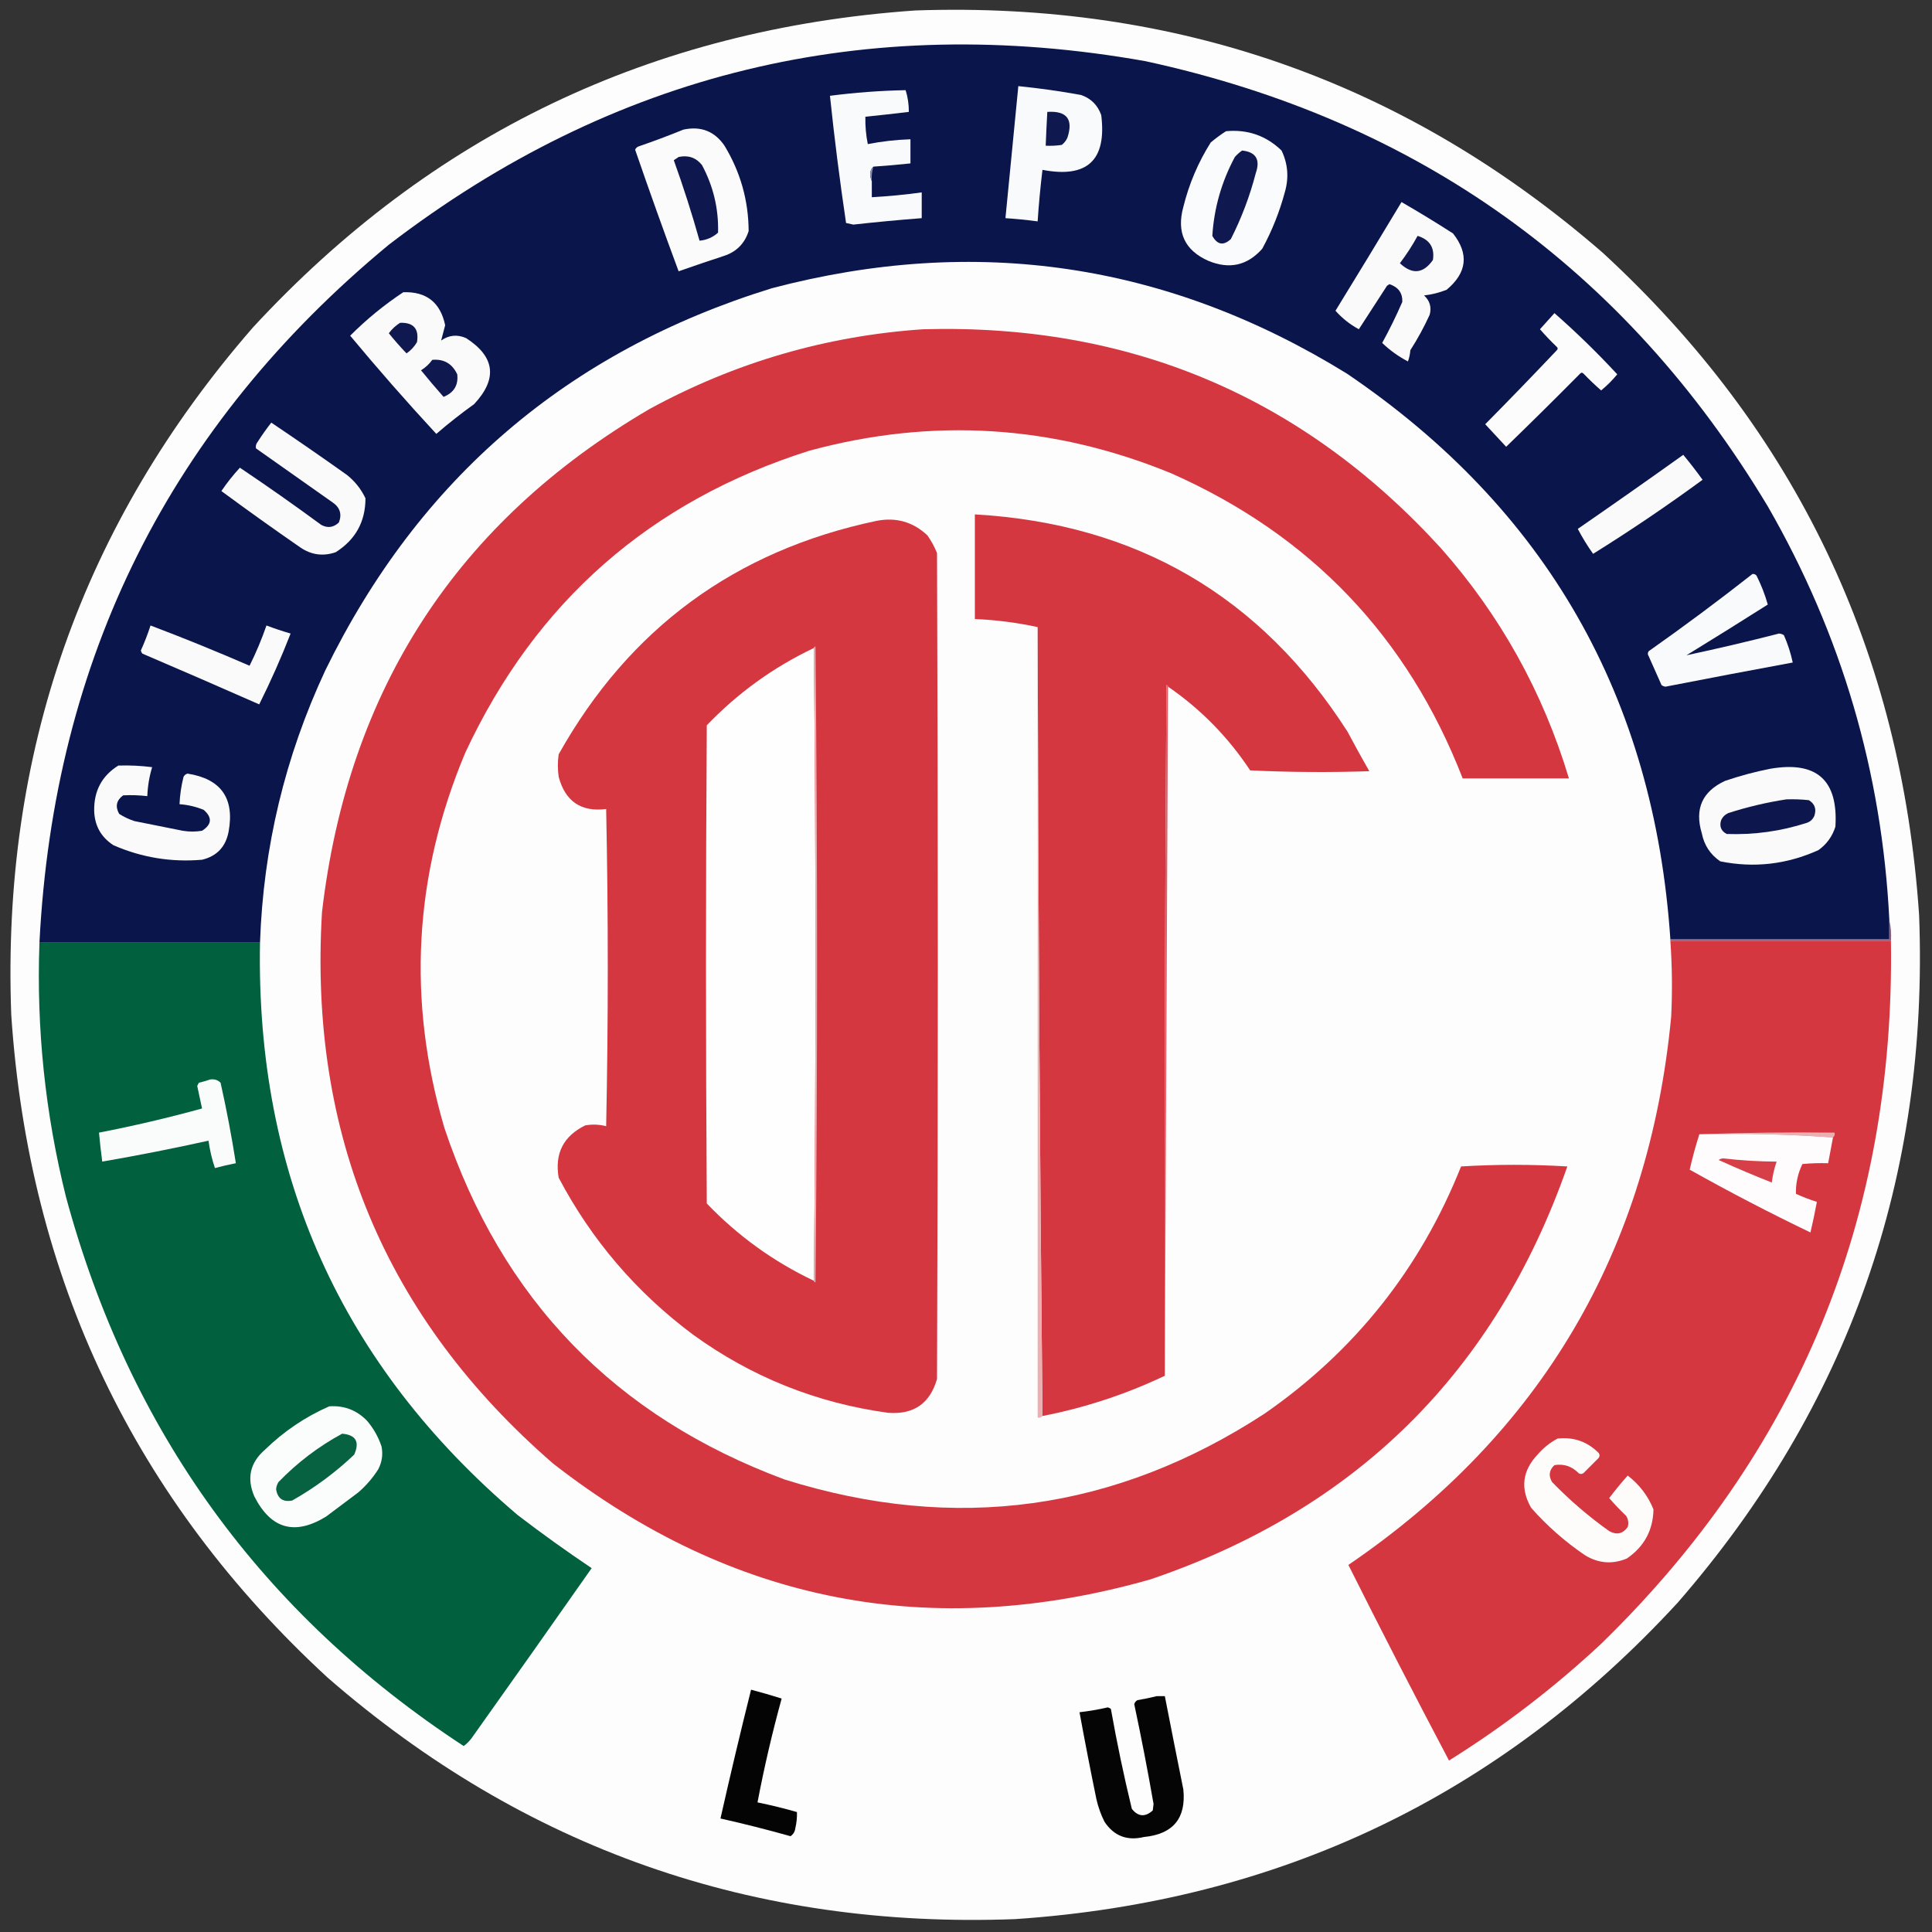 <?xml version="1.0" encoding="UTF-8"?>
<!DOCTYPE svg PUBLIC "-//W3C//DTD SVG 1.1//EN" "http://www.w3.org/Graphics/SVG/1.1/DTD/svg11.dtd">
<svg xmlns="http://www.w3.org/2000/svg" version="1.1" width="1200px" height="1200px" style="shape-rendering:geometricPrecision; text-rendering:geometricPrecision; image-rendering:optimizeQuality; fill-rule:evenodd; clip-rule:evenodd" xmlns:xlink="http://www.w3.org/1999/xlink">
<rect width="100%" height="100%" fill="#333333" stroke="none"/>
<g><path style="opacity:0.995" fill="#fefefe" d="M 568.5,6.5 C 731.111,0.861 873.445,51.027 995.5,157C 1115.52,267.553 1181.02,404.72 1192,568.5C 1198.13,731.133 1148.13,873.466 1042,995.5C 931.446,1115.52 794.28,1181.02 630.5,1192C 467.85,1198.13 325.517,1148.13 203.5,1042C 83.483,931.446 17.983,794.279 7,630.5C 0.868,467.868 50.868,325.535 157,203.5C 267.739,83.554 404.906,17.887 568.5,6.5 Z"/></g>
<g><path style="opacity:1" fill="#0a154c" d="M 1173.5,571.5 C 1173.5,575.5 1173.5,579.5 1173.5,583.5C 1128.17,583.5 1082.83,583.5 1037.5,583.5C 1027.4,433.07 960.404,315.904 836.5,232C 725.218,163.35 606.218,145.684 479.5,179C 352.693,218.144 260.193,297.31 202,416.5C 177.029,470.052 163.529,526.386 161.5,585.5C 115.833,585.5 70.167,585.5 24.5,585.5C 33.485,408.696 105.818,264.196 241.5,152C 380.945,45.114 537.612,7.114 711.5,38C 880.524,74.696 1009.36,166.862 1098,314.5C 1143.81,394.063 1168.98,479.73 1173.5,571.5 Z"/></g>
<g><path style="opacity:1" fill="#f9fafb" d="M 632.5,53.5 C 645.577,54.808 658.577,56.641 671.5,59C 677.667,61.167 681.833,65.333 684,71.5C 687.492,99.506 675.325,110.839 647.5,105.5C 646.207,116.138 645.207,126.804 644.5,137.5C 637.857,136.615 631.19,135.948 624.5,135.5C 627.167,108.167 629.833,80.833 632.5,53.5 Z"/></g>
<g><path style="opacity:1" fill="#f9fafb" d="M 542.5,103.5 C 541.235,104.514 540.569,106.014 540.5,108C 540.508,109.707 540.842,111.207 541.5,112.5C 541.5,115.833 541.5,119.167 541.5,122.5C 551.879,121.92 562.212,120.92 572.5,119.5C 572.5,124.833 572.5,130.167 572.5,135.5C 558.318,136.602 544.151,137.935 530,139.5C 528.5,139.167 527,138.833 525.5,138.5C 521.594,112.249 518.26,85.916 515.5,59.5C 531.116,57.48 546.783,56.313 562.5,56C 563.861,60.362 564.528,64.862 564.5,69.5C 555.51,70.594 546.51,71.594 537.5,72.5C 537.369,78.221 537.869,83.888 539,89.5C 547.714,87.804 556.547,86.804 565.5,86.5C 565.5,91.5 565.5,96.5 565.5,101.5C 557.847,102.313 550.181,102.98 542.5,103.5 Z"/></g>
<g><path style="opacity:1" fill="#0f184f" d="M 650.5,69.5 C 662.6,68.714 666.767,74.047 663,85.5C 662.215,87.286 661.049,88.786 659.5,90C 656.183,90.498 652.85,90.665 649.5,90.5C 649.773,83.496 650.106,76.496 650.5,69.5 Z"/></g>
<g><path style="opacity:1" fill="#fbfbfc" d="M 424.5,80.5 C 435.345,78.182 443.845,81.516 450,90.5C 459.889,106.827 464.889,124.494 465,143.5C 462.526,151.307 457.359,156.474 449.5,159C 440.13,162.068 430.796,165.235 421.5,168.5C 412.215,143.481 403.215,118.314 394.5,93C 394.905,92.055 395.572,91.388 396.5,91C 406.041,87.716 415.374,84.216 424.5,80.5 Z"/></g>
<g><path style="opacity:1" fill="#fafbfc" d="M 761.5,81.5 C 774.879,80.237 786.379,84.237 796,93.5C 799.976,101.828 800.643,110.495 798,119.5C 794.697,131.747 790.031,143.414 784,154.5C 774.758,164.934 763.591,167.434 750.5,162C 735.824,155.472 730.658,144.306 735,128.5C 738.537,114.21 744.204,100.877 752,88.5C 755.068,85.917 758.235,83.584 761.5,81.5 Z"/></g>
<g><path style="opacity:1" fill="#0f184f" d="M 771.5,93.5 C 780.08,94.417 782.913,99.083 780,107.5C 776.3,121.773 771.133,135.439 764.5,148.5C 759.906,152.73 756.073,152.064 753,146.5C 754.078,129.193 758.745,112.86 767,97.5C 768.397,95.93 769.897,94.596 771.5,93.5 Z"/></g>
<g><path style="opacity:1" fill="#0e174e" d="M 421.5,97.5 C 427.476,96.224 432.309,97.891 436,102.5C 443.068,115.684 446.401,129.684 446,144.5C 442.754,147.419 438.92,149.086 434.5,149.5C 429.778,132.668 424.445,116.001 418.5,99.5C 419.602,98.824 420.602,98.158 421.5,97.5 Z"/></g>
<g><path style="opacity:1" fill="#8c91ab" d="M 542.5,103.5 C 541.597,106.391 541.264,109.391 541.5,112.5C 540.842,111.207 540.508,109.707 540.5,108C 540.569,106.014 541.235,104.514 542.5,103.5 Z"/></g>
<g><path style="opacity:1" fill="#fafafb" d="M 870.5,125.5 C 881.305,131.738 891.972,138.238 902.5,145C 912.535,157.74 911.201,169.406 898.5,180C 894.005,181.78 889.338,182.946 884.5,183.5C 888.089,186.771 889.256,190.771 888,195.5C 884.523,203.122 880.523,210.455 876,217.5C 875.814,219.9 875.314,222.234 874.5,224.5C 868.544,221.372 863.211,217.539 858.5,213C 863.059,204.715 867.226,196.215 871,187.5C 871.187,181.987 868.52,178.32 863,176.5C 862.5,176.833 862,177.167 861.5,177.5C 855.667,186.5 849.833,195.5 844,204.5C 838.433,201.482 833.6,197.649 829.5,193C 843.297,170.572 856.964,148.072 870.5,125.5 Z"/></g>
<g><path style="opacity:1" fill="#0f184f" d="M 880.5,146.5 C 888.041,148.851 891.208,153.851 890,161.5C 884,170.02 877.167,170.686 869.5,163.5C 873.613,158.067 877.28,152.401 880.5,146.5 Z"/></g>
<g><path style="opacity:1" fill="#fafafb" d="M 250.5,181.5 C 264.872,181.034 273.539,187.867 276.5,202C 275.624,205.273 274.79,208.439 274,211.5C 278.841,208.096 284.008,207.596 289.5,210C 307.495,221.609 309.162,235.276 294.5,251C 286.394,256.805 278.561,262.972 271,269.5C 252.608,249.611 234.775,229.278 217.5,208.5C 227.648,198.342 238.648,189.342 250.5,181.5 Z"/></g>
<g><path style="opacity:1" fill="#fcfcfc" d="M 965.5,194.5 C 979.094,206.426 992.094,219.092 1004.5,232.5C 1001.5,236.167 998.167,239.5 994.5,242.5C 990.682,239.182 987.015,235.682 983.5,232C 982.833,231.333 982.167,231.333 981.5,232C 966.319,247.347 950.986,262.514 935.5,277.5C 931.195,272.859 926.861,268.193 922.5,263.5C 937.515,248.319 952.348,232.985 967,217.5C 967.667,216.833 967.667,216.167 967,215.5C 963.318,211.985 959.818,208.318 956.5,204.5C 959.522,201.147 962.522,197.813 965.5,194.5 Z"/></g>
<g><path style="opacity:1" fill="#10194f" d="M 248.5,200.5 C 256.861,200.213 260.361,204.213 259,212.5C 257.356,215.311 255.19,217.644 252.5,219.5C 248.663,215.496 244.996,211.329 241.5,207C 243.425,204.375 245.758,202.208 248.5,200.5 Z"/></g>
<g><path style="opacity:1" fill="#d53741" d="M 573.5,204.5 C 701.851,200.97 809.017,246.303 895,340.5C 931.851,382.182 958.351,429.848 974.5,483.5C 952.5,483.5 930.5,483.5 908.5,483.5C 874.317,395.481 813.984,332.315 727.5,294C 654.099,263.849 579.099,259.183 502.5,280C 403.871,311.3 332.704,373.8 289,467.5C 257.062,543.572 252.729,621.239 276,700.5C 311.599,807.099 382.099,879.933 487.5,919C 593.428,952.139 692.761,938.473 785.5,878C 841.541,839.103 882.207,787.936 907.5,724.5C 929.5,723.167 951.5,723.167 973.5,724.5C 928.807,852.026 842.473,937.526 714.5,981C 578.316,1019.69 454.65,995.695 343.5,909C 239.519,818.815 191.685,704.648 200,566.5C 216.193,428.104 284.026,323.938 403.5,254C 456.677,225.044 513.344,208.544 573.5,204.5 Z"/></g>
<g><path style="opacity:1" fill="#0f184f" d="M 268.5,223.5 C 275.718,222.87 280.884,225.87 284,232.5C 284.776,239.249 281.943,243.915 275.5,246.5C 270.715,241.093 266.048,235.593 261.5,230C 264.288,228.281 266.621,226.115 268.5,223.5 Z"/></g>
<g><path style="opacity:1" fill="#fafafb" d="M 168.5,262.5 C 184.286,273.113 199.953,283.946 215.5,295C 220.475,298.97 224.309,303.803 227,309.5C 226.987,324.024 220.82,335.19 208.5,343C 200.649,345.682 193.316,344.682 186.5,340C 169.991,328.579 153.657,316.912 137.5,305C 141.028,299.819 144.861,294.986 149,290.5C 166.079,301.959 182.912,313.792 199.5,326C 203.507,328.166 207.174,327.666 210.5,324.5C 212.492,319.313 211.159,315.146 206.5,312C 190.667,300.833 174.833,289.667 159,278.5C 158.685,277.092 159.018,275.759 160,274.5C 162.664,270.343 165.497,266.343 168.5,262.5 Z"/></g>
<g><path style="opacity:1" fill="#fafafb" d="M 1045.5,282.5 C 1049.64,287.481 1053.64,292.648 1057.5,298C 1035.26,314.287 1012.59,329.62 989.5,344C 985.883,338.898 982.716,333.732 980,328.5C 1002.01,313.304 1023.85,297.97 1045.5,282.5 Z"/></g>
<g><path style="opacity:1" fill="#d53741" d="M 725.5,426.5 C 725.44,425.957 725.107,425.624 724.5,425.5C 723.5,568.498 723.167,711.498 723.5,854.5C 699.225,866.036 673.891,874.37 647.5,879.5C 645.834,716.336 644.834,553.003 644.5,389.5C 631.661,386.709 618.661,385.042 605.5,384.5C 605.5,362.833 605.5,341.167 605.5,319.5C 705.888,325.259 783.054,370.259 837,454.5C 841.373,462.747 845.873,470.914 850.5,479C 825.827,479.833 801.16,479.666 776.5,478.5C 762.855,457.856 745.855,440.522 725.5,426.5 Z"/></g>
<g><path style="opacity:1" fill="#d53741" d="M 544.5,323.5 C 556.617,321.158 567.117,324.158 576,332.5C 578.435,335.934 580.435,339.6 582,343.5C 582.667,514.5 582.667,685.5 582,856.5C 577.629,871.778 567.462,878.778 551.5,877.5C 507.076,871.417 466.743,855.25 430.5,829C 395.307,802.767 367.474,770.267 347,731.5C 344.422,716.488 349.922,705.655 363.5,699C 367.89,698.228 372.223,698.394 376.5,699.5C 377.833,633.833 377.833,568.167 376.5,502.5C 360.939,504.459 351.106,497.792 347,482.5C 346.333,477.833 346.333,473.167 347,468.5C 390.829,390.322 456.663,341.989 544.5,323.5 Z"/></g>
<g><path style="opacity:1" fill="#f9fafb" d="M 1088.5,356.5 C 1089.5,356.414 1090.33,356.748 1091,357.5C 1093.96,363.388 1096.29,369.388 1098,375.5C 1081.25,386.125 1064.42,396.625 1047.5,407C 1066.68,402.914 1085.85,398.414 1105,393.5C 1106.11,393.585 1107.11,393.919 1108,394.5C 1110.43,400.007 1112.26,405.674 1113.5,411.5C 1087.16,416.368 1060.82,421.368 1034.5,426.5C 1033.56,426.392 1032.72,426.059 1032,425.5C 1029.33,419.5 1026.67,413.5 1024,407.5C 1023.33,406.5 1023.33,405.5 1024,404.5C 1045.97,389.022 1067.47,373.022 1088.5,356.5 Z"/></g>
<g><path style="opacity:1" fill="#fafafb" d="M 93.5,388.5 C 114.182,396.34 134.682,404.673 155,413.5C 159.053,405.395 162.553,397.062 165.5,388.5C 170.426,390.364 175.426,392.031 180.5,393.5C 174.68,408.456 168.18,423.123 161,437.5C 136.907,426.871 112.74,416.371 88.5,406C 87.978,405.439 87.645,404.772 87.5,404C 89.804,398.916 91.804,393.749 93.5,388.5 Z"/></g>
<g><path style="opacity:1" fill="#edaeb2" d="M 644.5,389.5 C 644.834,553.003 645.834,716.336 647.5,879.5C 646.791,880.404 645.791,880.737 644.5,880.5C 644.5,716.833 644.5,553.167 644.5,389.5 Z"/></g>
<g><path style="opacity:1" fill="#fefefe" d="M 505.5,402.5 C 506.833,533.5 506.833,664.5 505.5,795.5C 480.418,783.592 458.252,767.592 439,747.5C 438.333,648.5 438.333,549.5 439,450.5C 458.252,430.408 480.418,414.408 505.5,402.5 Z"/></g>
<g><path style="opacity:1" fill="#edaeb2" d="M 505.5,402.5 C 505.56,401.957 505.893,401.624 506.5,401.5C 507.833,533.167 507.833,664.833 506.5,796.5C 505.893,796.376 505.56,796.043 505.5,795.5C 506.833,664.5 506.833,533.5 505.5,402.5 Z"/></g>
<g><path style="opacity:1" fill="#dd5f67" d="M 725.5,426.5 C 724.833,569.167 724.167,711.833 723.5,854.5C 723.167,711.498 723.5,568.498 724.5,425.5C 725.107,425.624 725.44,425.957 725.5,426.5 Z"/></g>
<g><path style="opacity:1" fill="#fafafb" d="M 73.5,475.5 C 80.543,475.28 87.543,475.614 94.5,476.5C 92.728,482.361 91.728,488.361 91.5,494.5C 86.501,493.916 81.501,493.749 76.5,494C 72.293,497.07 71.46,500.903 74,505.5C 76.97,507.401 80.136,508.901 83.5,510C 93.5,512 103.5,514 113.5,516C 117.5,516.667 121.5,516.667 125.5,516C 131.617,512.087 131.951,507.754 126.5,503C 121.671,501.042 116.671,499.876 111.5,499.5C 111.748,493.757 112.581,488.09 114,482.5C 114.519,481.484 115.353,480.818 116.5,480.5C 137.273,483.777 145.773,495.777 142,516.5C 140.208,525.956 134.708,531.789 125.5,534C 106.389,535.644 88.056,532.644 70.5,525C 62.734,519.971 58.734,512.805 58.5,503.5C 58.318,491.187 63.318,481.854 73.5,475.5 Z"/></g>
<g><path style="opacity:1" fill="#fafafb" d="M 1099.5,477.5 C 1128.33,472.507 1141.83,484.507 1140,513.5C 1138.08,519.525 1134.58,524.359 1129.5,528C 1109.83,536.908 1089.49,539.242 1068.5,535C 1062.31,530.802 1058.48,524.968 1057,517.5C 1052.47,502.395 1057.31,491.562 1071.5,485C 1080.78,481.848 1090.12,479.348 1099.5,477.5 Z"/></g>
<g><path style="opacity:1" fill="#0d174e" d="M 1109.5,496.5 C 1114.18,496.334 1118.85,496.501 1123.5,497C 1127.13,499.206 1128.29,502.373 1127,506.5C 1126.17,508.667 1124.67,510.167 1122.5,511C 1106.26,516.28 1089.6,518.613 1072.5,518C 1069.01,516.179 1067.84,513.346 1069,509.5C 1069.93,507.448 1071.43,505.948 1073.5,505C 1085.38,501.194 1097.38,498.361 1109.5,496.5 Z"/></g>
<g><path style="opacity:1" fill="#8d5c76" d="M 1173.5,571.5 C 1174.48,575.634 1174.82,579.968 1174.5,584.5C 1128.83,584.5 1083.17,584.5 1037.5,584.5C 1037.5,584.167 1037.5,583.833 1037.5,583.5C 1082.83,583.5 1128.17,583.5 1173.5,583.5C 1173.5,579.5 1173.5,575.5 1173.5,571.5 Z"/></g>
<g><path style="opacity:1" fill="#d53741" d="M 1037.5,584.5 C 1083.17,584.5 1128.83,584.5 1174.5,584.5C 1177,756.251 1117,901.751 994.5,1021C 965.279,1048.23 933.779,1072.4 900,1093.5C 878.746,1053.24 857.913,1012.74 837.5,972C 957.29,890.331 1024.12,776.831 1038,631.5C 1038.77,615.808 1038.6,600.142 1037.5,584.5 Z"/></g>
<g><path style="opacity:1" fill="#01603e" d="M 24.5,585.5 C 70.167,585.5 115.833,585.5 161.5,585.5C 158.83,729.629 212.163,848.129 321.5,941C 336.481,952.49 351.814,963.49 367.5,974C 342.79,1009.25 317.956,1044.42 293,1079.5C 291.54,1081.47 289.873,1083.13 288,1084.5C 162.642,1002.41 80.309,888.74 41,743.5C 28.067,691.604 22.567,638.937 24.5,585.5 Z"/></g>
<g><path style="opacity:1" fill="#fafcfb" d="M 130.5,670.5 C 133.079,670.083 135.246,670.75 137,672.5C 140.708,689.086 143.875,705.752 146.5,722.5C 142.134,723.341 137.801,724.341 133.5,725.5C 131.635,719.986 130.301,714.32 129.5,708.5C 107.595,713.348 85.595,717.681 63.5,721.5C 62.703,715.516 62.037,709.516 61.5,703.5C 83.049,699.315 104.382,694.315 125.5,688.5C 124.502,683.847 123.502,679.18 122.5,674.5C 122.833,673.833 123.167,673.167 123.5,672.5C 125.982,671.933 128.316,671.266 130.5,670.5 Z"/></g>
<g><path style="opacity:1" fill="#edaeb2" d="M 1055.5,704.5 C 1083.33,703.502 1111.33,703.169 1139.5,703.5C 1139.74,704.791 1139.4,705.791 1138.5,706.5C 1111.19,704.508 1083.52,703.842 1055.5,704.5 Z"/></g>
<g><path style="opacity:1" fill="#fefcfc" d="M 1055.5,704.5 C 1083.52,703.842 1111.19,704.508 1138.5,706.5C 1137.5,711.833 1136.5,717.167 1135.5,722.5C 1130.16,722.334 1124.82,722.501 1119.5,723C 1116.64,728.943 1115.3,735.11 1115.5,741.5C 1119.75,743.464 1124.09,745.131 1128.5,746.5C 1127.32,752.868 1125.99,759.201 1124.5,765.5C 1099.12,753.311 1074.12,740.311 1049.5,726.5C 1051.19,719.06 1053.19,711.726 1055.5,704.5 Z"/></g>
<g><path style="opacity:1" fill="#d63f47" d="M 1067.5,720.5 C 1068.27,719.853 1069.27,719.52 1070.5,719.5C 1081.46,720.783 1092.46,721.45 1103.5,721.5C 1102.03,725.706 1101.03,730.039 1100.5,734.5C 1089.4,730.115 1078.4,725.449 1067.5,720.5 Z"/></g>
<g><path style="opacity:1" fill="#fbfcfc" d="M 204.5,873.5 C 213.749,872.86 221.582,875.86 228,882.5C 232.027,887.217 235.027,892.551 237,898.5C 237.937,903.403 237.27,908.07 235,912.5C 231.581,917.923 227.415,922.756 222.5,927C 215.833,932 209.167,937 202.5,942C 183.12,953.872 168.287,949.706 158,929.5C 153.125,918.223 155.291,908.556 164.5,900.5C 176.285,889.021 189.618,880.021 204.5,873.5 Z"/></g>
<g><path style="opacity:1" fill="#076241" d="M 212.5,890.5 C 221.035,891.222 223.535,895.556 220,903.5C 208.325,914.585 195.491,924.085 181.5,932C 175.752,933.126 172.419,930.792 171.5,925C 171.625,923.373 172.125,921.873 173,920.5C 184.709,908.416 197.875,898.416 212.5,890.5 Z"/></g>
<g><path style="opacity:1" fill="#fefbfb" d="M 967.5,893.5 C 977.462,892.431 985.962,895.431 993,902.5C 993.667,903.5 993.667,904.5 993,905.5C 989.833,908.667 986.667,911.833 983.5,915C 982.5,915.667 981.5,915.667 980.5,915C 976.33,910.744 971.33,909.077 965.5,910C 962.191,913.077 961.691,916.577 964,920.5C 974.949,931.789 986.783,941.956 999.5,951C 1004.1,953.54 1007.93,952.707 1011,948.5C 1011.71,946.029 1011.37,943.695 1010,941.5C 1006.32,937.985 1002.82,934.318 999.5,930.5C 1003.14,925.688 1006.98,921.021 1011,916.5C 1018.28,922.101 1023.61,929.101 1027,937.5C 1026.76,950.431 1021.26,960.598 1010.5,968C 1001.51,971.751 992.846,971.084 984.5,966C 972.096,957.597 960.929,947.764 951,936.5C 944.204,924.533 945.537,913.533 955,903.5C 958.598,899.306 962.765,895.972 967.5,893.5 Z"/></g>
<g><path style="opacity:1" fill="#040405" d="M 466.5,1049.5 C 472.855,1051.17 479.188,1053.01 485.5,1055C 479.636,1076.29 474.636,1097.79 470.5,1119.5C 478.757,1121.18 486.923,1123.18 495,1125.5C 495.114,1128.83 494.781,1132.17 494,1135.5C 493.735,1137.65 492.735,1139.32 491,1140.5C 476.581,1136.44 462.081,1132.77 447.5,1129.5C 453.519,1102.76 459.852,1076.09 466.5,1049.5 Z"/></g>
<g><path style="opacity:1" fill="#050506" d="M 718.5,1053.5 C 720.167,1053.5 721.833,1053.5 723.5,1053.5C 727.266,1072.83 731.1,1092.17 735,1111.5C 736.781,1129.4 728.615,1139.23 710.5,1141C 700.042,1143.51 691.875,1140.35 686,1131.5C 683.77,1127.04 682.103,1122.37 681,1117.5C 677.305,1099.52 673.805,1081.52 670.5,1063.5C 676.382,1062.82 682.216,1061.82 688,1060.5C 688.772,1060.64 689.439,1060.98 690,1061.5C 693.696,1082.31 698.029,1102.98 703,1123.5C 706.912,1128.43 711.245,1128.76 716,1124.5C 716.167,1123.17 716.333,1121.83 716.5,1120.5C 712.888,1099.77 708.888,1079.11 704.5,1058.5C 704.818,1057.35 705.484,1056.52 706.5,1056C 710.665,1055.29 714.665,1054.46 718.5,1053.5 Z"/></g>
</svg>
